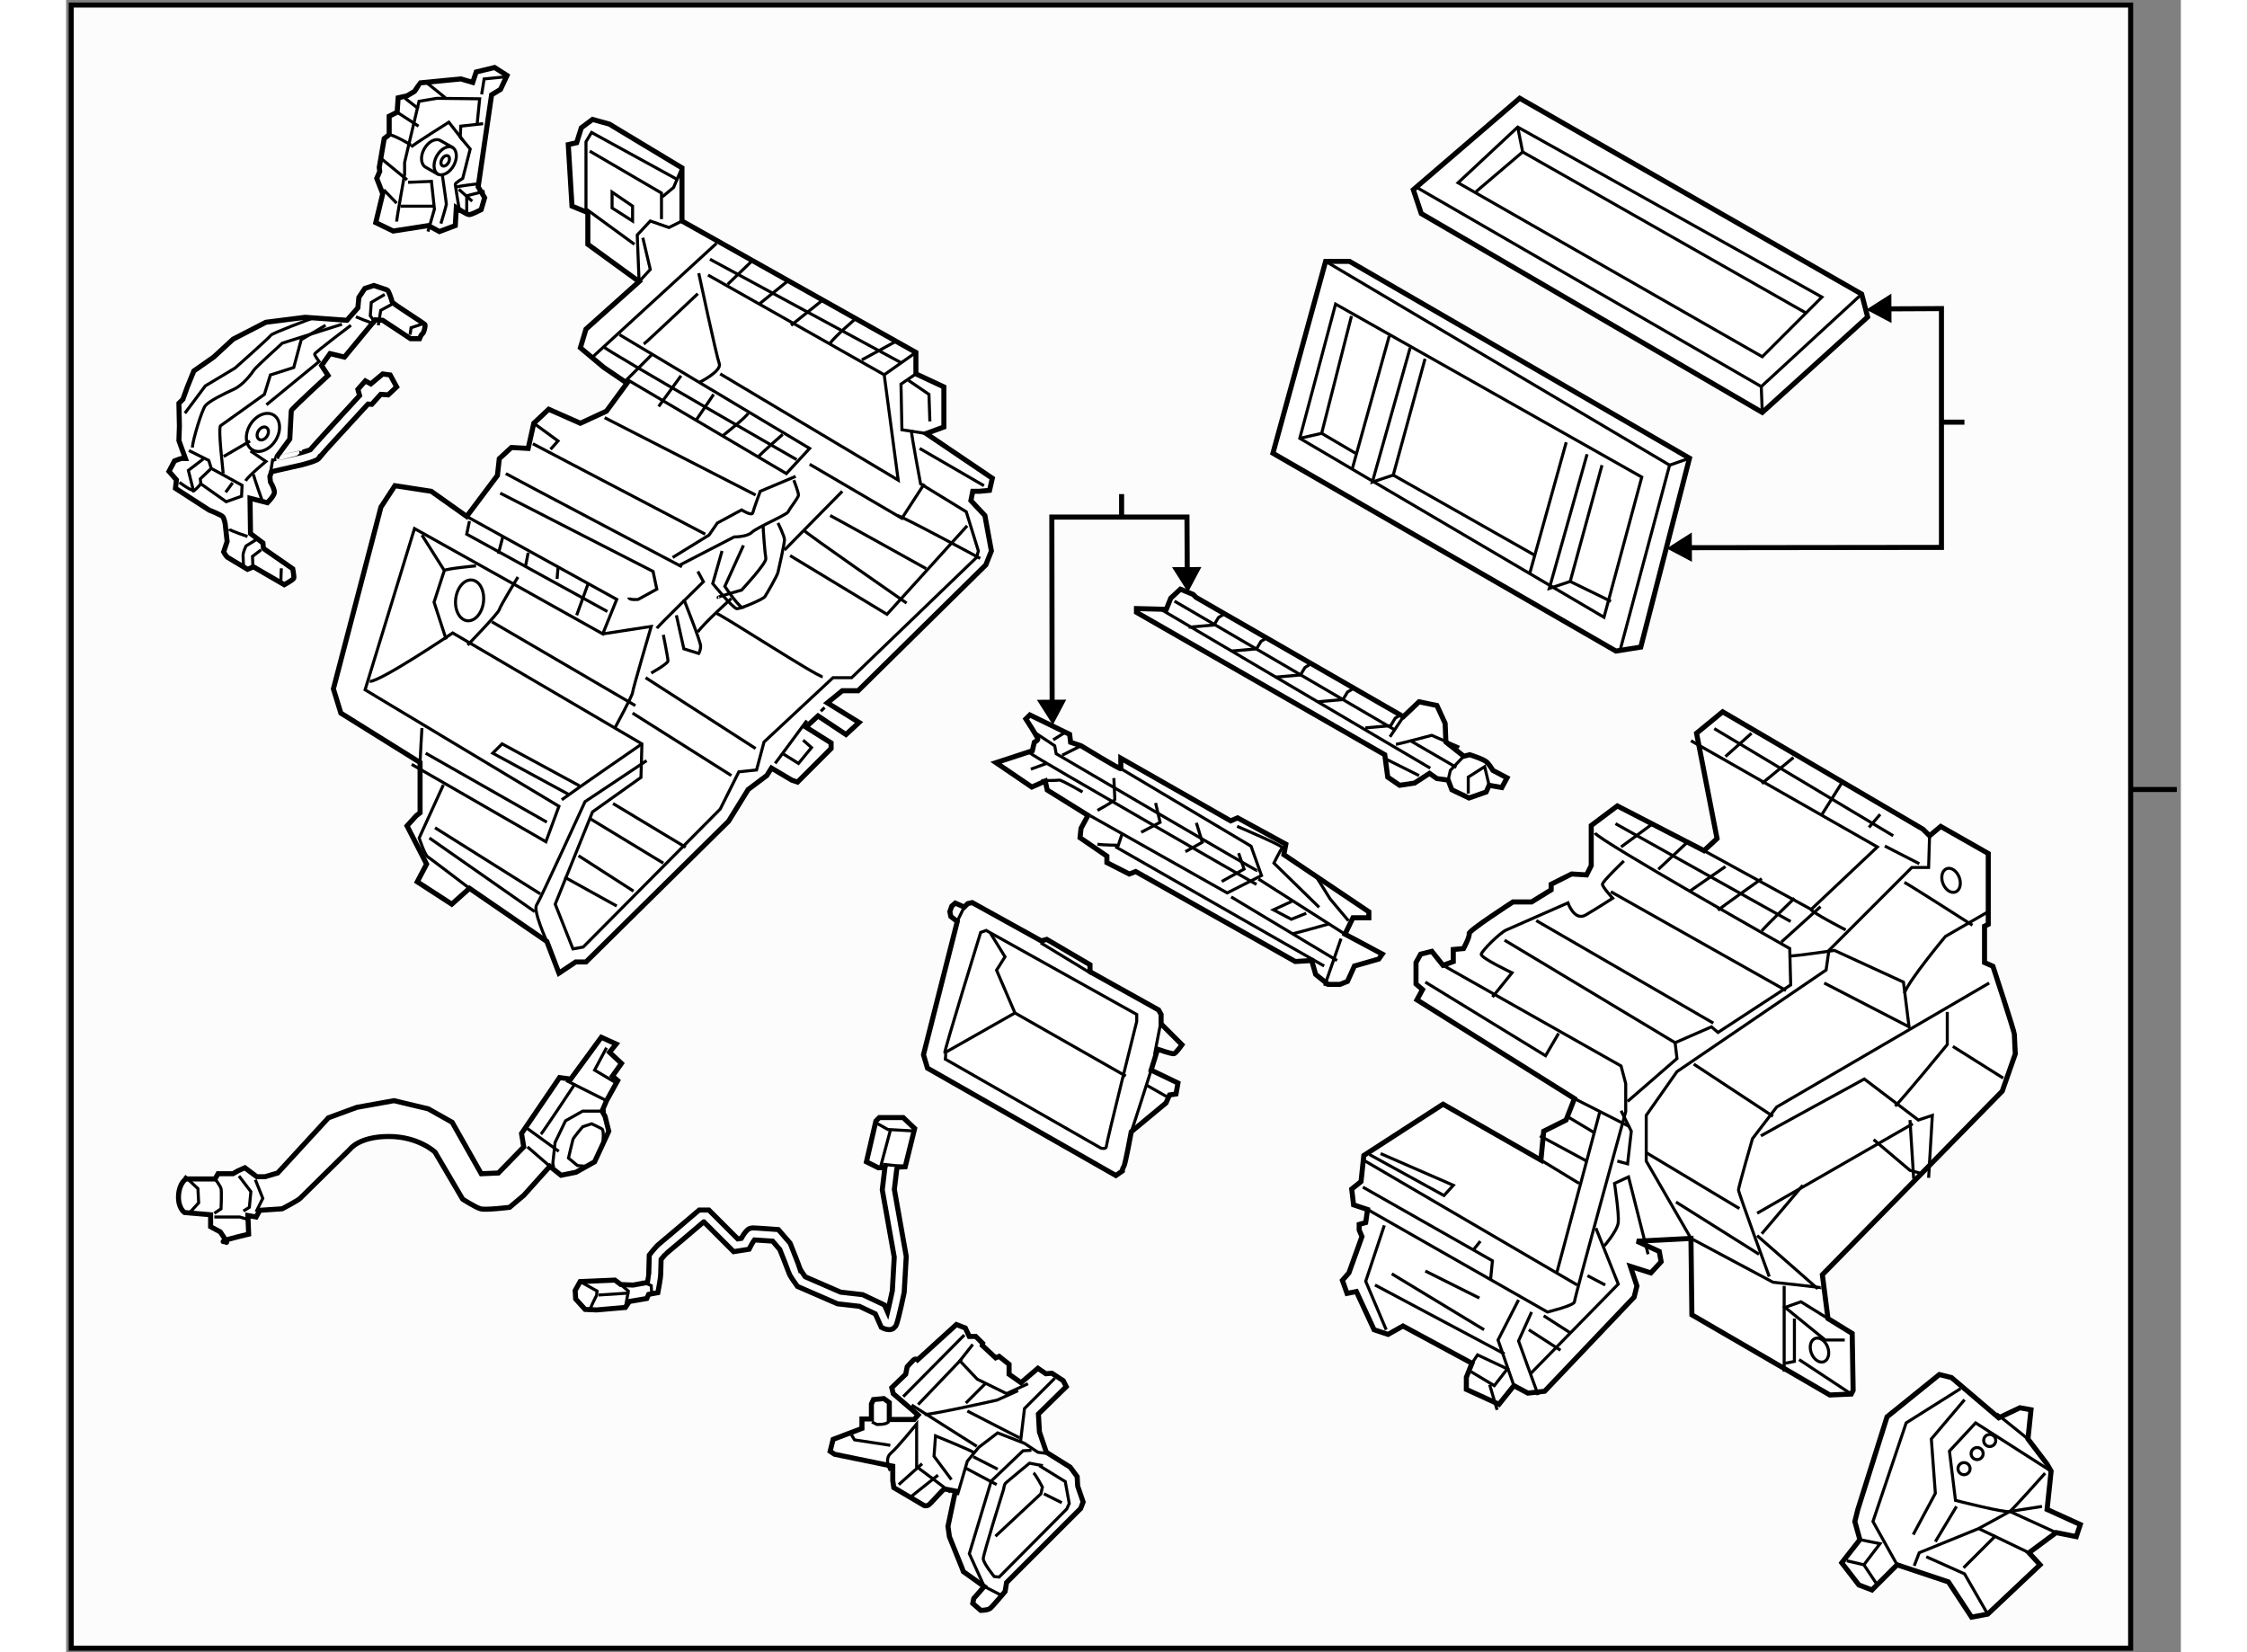 <?xml version="1.0" encoding="utf-8"?>
<!-- Generator: Adobe Illustrator 15.1.0, SVG Export Plug-In . SVG Version: 6.00 Build 0)  -->
<!DOCTYPE svg PUBLIC "-//W3C//DTD SVG 1.1//EN" "http://www.w3.org/Graphics/SVG/1.1/DTD/svg11.dtd">
<svg version="1.1" xmlns="http://www.w3.org/2000/svg" xmlns:xlink="http://www.w3.org/1999/xlink" x="0px" y="0px" width="244.8px"
	 height="180px" viewBox="13.674 13.49 209.296 163.521" enable-background="new 0 0 244.8 180" xml:space="preserve">
	
<rect x="13.674" y="13.49" width="209.296" height="163.521" fill="#808080" stroke="none"/>
	
<g><rect x="14.174" y="13.99" fill="#FCFCFC" stroke="#000000" stroke-width="0.5" width="203.826" height="162.621"></rect><line fill="none" stroke="#000000" stroke-width="0.5" x1="218" y1="91.628" x2="222.57" y2="91.628"></line></g><g><polygon fill="#FFFFFF" stroke="#000000" stroke-width="0.5" points="191.201,165.87 189.408,168.161 191.101,170.353 
			192.396,170.851 194.888,168.36 199.967,170.053 202.258,173.54 203.853,173.241 209.033,168.36 207.938,167.165 210.627,165.173 
			212.619,165.57 213.018,164.375 209.73,162.881 210.129,159.095 209.73,158.397 207.838,155.907 208.137,153.019 207.04,152.819 
			204.949,153.814 200.267,149.831 199.07,149.531 193.891,153.716 191.002,162.881 190.703,164.075 		"></polygon><polyline fill="none" stroke="#000000" stroke-width="0.3" points="201.163,150.927 195.784,154.313 192.496,164.075 
			194.888,168.36 		"></polyline><polyline fill="none" stroke="#000000" stroke-width="0.3" points="189.905,167.961 191.6,168.36 192.795,170.153 		"></polyline><polyline fill="none" stroke="#000000" stroke-width="0.3" points="191.201,165.87 193.193,166.269 191.6,168.36 		"></polyline><polyline fill="none" stroke="#000000" stroke-width="0.3" points="201.561,152.021 198.274,155.907 198.672,161.287 
			196.481,165.372 		"></polyline><line fill="none" stroke="#000000" stroke-width="0.3" x1="204.749" y1="153.417" x2="207.838" y2="155.907"></line><path fill="none" stroke="#000000" stroke-width="0.3" d="M210.129,159.095l-7.471-4.781l-2.591,2.789l0.597,4.882
			c0,0,5.081,1.295,5.381,1.096c0.298-0.199,3.486-3.786,3.486-3.786"></path><line fill="none" stroke="#000000" stroke-width="0.3" x1="200.765" y1="162.582" x2="198.672" y2="166.069"></line><polyline fill="none" stroke="#000000" stroke-width="0.3" points="196.58,168.459 197.078,167.165 202.956,164.773 
			207.938,167.165 		"></polyline><polyline fill="none" stroke="#000000" stroke-width="0.3" points="197.775,167.563 201.561,169.257 203.853,173.241 		"></polyline><line fill="none" stroke="#000000" stroke-width="0.3" x1="201.462" y1="168.658" x2="204.649" y2="165.471"></line><polyline fill="none" stroke="#000000" stroke-width="0.3" points="202.956,164.773 206.045,163.08 209.232,162.582 		"></polyline><line fill="none" stroke="#000000" stroke-width="0.3" x1="206.045" y1="163.08" x2="210.627" y2="165.173"></line><circle fill="none" stroke="#000000" stroke-width="0.3" cx="201.511" cy="158.846" r="0.598"></circle><circle fill="none" stroke="#000000" stroke-width="0.3" cx="202.807" cy="157.352" r="0.597"></circle><circle fill="none" stroke="#000000" stroke-width="0.3" cx="204.052" cy="156.056" r="0.598"></circle></g><g><path fill="#FFFFFF" stroke="#000000" stroke-width="0.5" d="M159.634,128.309l-9.687-5.535l-7.84,5.074l-0.276,2.582
			l-0.923,0.738l0.185,1.568l1.384,0.46l-0.184,1.292l-0.646,0.184v0.555l0.276,0.646l-1.292,3.598l-0.646,0.737l0.462,1.291
			l0.923-0.184l1.753,3.781l1.383,0.461l1.476-0.83l6.826,3.69l-0.554,1.384v1.198l3.229,1.476l1.476-1.844l1.385,0.738l1.66-0.186
			l8.854-9.316l0.277-1.106l-0.646-1.937l2.028,0.646l1.015-1.107l-0.185-1.015l-2.213-1.014l5.35-0.277l0.092,7.563l13.652,7.933
			l2.121-0.092l0.186-0.369l-0.093-5.627l-2.399-1.477l-0.553-4.334l17.803-18.172l1.292-3.69c0,0-0.093-1.66-0.093-1.937
			s-2.122-6.734-2.122-6.734l-0.83-0.368v-3.598l0.369-0.185v-7.01l-4.704-2.675l-1.106,0.922l-0.646-0.646l-19.832-11.623
			l-2.583,2.122l2.028,10.423l-1.291,1.199l-8.578-4.428l-2.583,1.938v3.966l-0.461,0.923l-1.476-0.093l-2.029,1.016v0.554
			l-1.938,1.198h-1.844c0,0-4.428,2.86-4.336,3.136c0.092,0.277-0.554,1.477-0.554,1.477l-1.015,0.092v1.199l-1.016,0.37
			l-1.105-1.385l-1.107,0.277l-0.461,0.83v2.122l0.646,0.553l-0.553,1.016l15.588,9.776l-0.83,2.122l-2.214,1.106L159.634,128.309z"></path><line fill="none" stroke="#000000" stroke-width="0.3" x1="162.586" y1="122.035" x2="168.396" y2="124.987"></line><path fill="none" stroke="#000000" stroke-width="0.3" d="M142.477,133.196l17.803,10.147c0,0,2.675-0.646,2.675-1.016
			c0-0.368,5.073-18.816,5.073-18.816v-2.768l-0.461-1.752l-17.619-9.962"></path><line fill="none" stroke="#000000" stroke-width="0.3" x1="141.923" y1="128.216" x2="163.231" y2="140.668"></line><line fill="none" stroke="#000000" stroke-width="0.3" x1="165.444" y1="123.604" x2="161.201" y2="139.47"></line><line fill="none" stroke="#000000" stroke-width="0.3" x1="159.634" y1="128.309" x2="163.416" y2="130.614"></line><line fill="none" stroke="#000000" stroke-width="0.3" x1="159.541" y1="125.91" x2="164.153" y2="128.4"></line><line fill="none" stroke="#000000" stroke-width="0.3" x1="162.216" y1="123.973" x2="164.983" y2="125.633"></line><polyline fill="none" stroke="#000000" stroke-width="0.3" points="142.661,127.754 150.041,131.813 150.963,130.799 
			143.769,127.663 		"></polyline><polyline fill="none" stroke="#000000" stroke-width="0.3" points="142.016,130.983 154.837,138.27 154.652,140.115 		"></polyline><line fill="none" stroke="#000000" stroke-width="0.3" x1="152.899" y1="137.255" x2="153.638" y2="136.334"></line><polyline fill="none" stroke="#000000" stroke-width="0.3" points="157.42,142.145 155.391,146.11 156.958,150.631 		"></polyline><polyline fill="none" stroke="#000000" stroke-width="0.3" points="158.711,143.344 157.42,146.203 159.357,151.553 		"></polyline><polyline fill="none" stroke="#000000" stroke-width="0.3" points="158.618,149.432 167.289,140.576 165.076,135.042 		"></polyline><line fill="none" stroke="#000000" stroke-width="0.3" x1="158.434" y1="145.096" x2="161.57" y2="147.126"></line><line fill="none" stroke="#000000" stroke-width="0.3" x1="159.91" y1="143.713" x2="162.493" y2="145.373"></line><line fill="none" stroke="#000000" stroke-width="0.3" x1="164.246" y1="139.746" x2="165.999" y2="140.668"></line><polyline fill="none" stroke="#000000" stroke-width="0.3" points="144.137,134.765 142.293,140.3 144.321,145.096 		"></polyline><line fill="none" stroke="#000000" stroke-width="0.3" x1="143.215" y1="140.668" x2="156.037" y2="147.494"></line><polyline fill="none" stroke="#000000" stroke-width="0.3" points="152.808,148.417 153.361,147.586 156.313,148.971 
			155.021,150.631 152.715,149.247 		"></polyline><line fill="none" stroke="#000000" stroke-width="0.3" x1="154.561" y1="150.539" x2="155.298" y2="153.029"></line><line fill="none" stroke="#000000" stroke-width="0.3" x1="144.875" y1="139.561" x2="154.007" y2="145.096"></line><line fill="none" stroke="#000000" stroke-width="0.3" x1="148.196" y1="139.285" x2="153.545" y2="141.96"></line><polyline fill="none" stroke="#000000" stroke-width="0.3" points="148.196,110.69 160.094,117.977 161.386,115.764 		"></polyline><path fill="none" stroke="#000000" stroke-width="0.3" d="M154.837,112.166l1.937-2.398c0,0-3.136-1.477-3.044-1.845
			c0.093-0.368,1.846-2.122,2.491-2.398c0.646-0.277,6.088-2.675,6.088-2.675s0.646,1.845,1.753,1.199
			c1.106-0.646,2.675-1.66,2.675-1.66s-1.015-1.107-1.015-1.384s2.122-2.307,2.122-2.307"></path><path fill="none" stroke="#000000" stroke-width="0.3" d="M164.983,95.932c0.37,0.737,19.278,11.438,19.278,11.438l0.093,3.597
			l-7.194,4.705l-0.646-0.554l-3.598,1.568l0.185,1.568l-4.889,4.243"></path><line fill="none" stroke="#000000" stroke-width="0.3" x1="156.037" y1="106.539" x2="172.916" y2="116.686"></line><line fill="none" stroke="#000000" stroke-width="0.3" x1="159.173" y1="104.603" x2="176.698" y2="114.749"></line><line fill="none" stroke="#000000" stroke-width="0.3" x1="166.552" y1="101.742" x2="183.893" y2="111.521"></line><polyline fill="none" stroke="#000000" stroke-width="0.3" points="175.775,97.684 186.383,103.495 192.933,97.314 174.484,86.8 
					"></polyline><path fill="none" stroke="#000000" stroke-width="0.3" d="M198.099,96.208l-0.093,3.136h-1.66l-8.209,8.211l-0.277,1.936
			l-14.759,10.055l-3.044,4.335v4.521l4.428,7.656l8.117,4.334c0,0,5.166,0.555,4.796,0.555"></path><path fill="none" stroke="#000000" stroke-width="0.3" d="M182.232,139.838c0,0-3.044-8.302-3.044-8.578s1.384-5.072,1.384-5.072
			l2.398-3.138l21.031-12.269"></path><line fill="none" stroke="#000000" stroke-width="0.3" x1="170.057" y1="127.57" x2="179.281" y2="133.104"></line><line fill="none" stroke="#000000" stroke-width="0.3" x1="173.008" y1="132.459" x2="181.219" y2="137.625"></line><path fill="none" stroke="#000000" stroke-width="0.3" d="M165.906,136.794c0,0,1.291-1.476,1.383-2.306
			c0.093-0.83-0.369-3.874-0.369-3.874l1.385-0.646l1.936,7.656"></path><polyline fill="none" stroke="#000000" stroke-width="0.3" points="167.197,128.4 168.212,128.678 168.58,125.448 167.566,123.42 
					"></polyline><line fill="none" stroke="#000000" stroke-width="0.3" x1="174.761" y1="118.807" x2="182.602" y2="123.973"></line><path fill="none" stroke="#000000" stroke-width="0.3" d="M195.608,111.797c0.368-1.199,4.058-5.627,4.058-5.627l4.151-2.398"></path><path fill="none" stroke="#000000" stroke-width="0.3" d="M195.608,100.819c0.553,0.277,6.733,4.243,6.733,4.243"></path><path fill="none" stroke="#000000" stroke-width="0.3" d="M181.402,125.91c0.276-0.185,10.238-5.628,10.238-5.628l5.351,4.06
			l1.384-0.462l-0.369,6.181"></path><line fill="none" stroke="#000000" stroke-width="0.3" x1="181.033" y1="133.566" x2="196.438" y2="124.711"></line><polyline fill="none" stroke="#000000" stroke-width="0.3" points="192.563,126.278 196.161,129.323 197.176,129.599 		"></polyline><line fill="none" stroke="#000000" stroke-width="0.3" x1="196.161" y1="124.342" x2="196.529" y2="130.153"></line><path fill="none" stroke="#000000" stroke-width="0.3" d="M194.686,122.958c0.553-0.461,5.166-6.087,5.166-6.087v-3.229"></path><line fill="none" stroke="#000000" stroke-width="0.3" x1="200.404" y1="117.055" x2="205.385" y2="120.191"></line><line fill="none" stroke="#000000" stroke-width="0.3" x1="181.494" y1="135.595" x2="185.553" y2="130.799"></line><line fill="none" stroke="#000000" stroke-width="0.3" x1="181.033" y1="135.779" x2="187.029" y2="141.037"></line><line fill="none" stroke="#000000" stroke-width="0.3" x1="183.709" y1="140.761" x2="183.709" y2="149.247"></line><polyline fill="none" stroke="#000000" stroke-width="0.3" points="188.043,143.988 185.369,142.328 183.801,142.883 
			187.768,146.11 189.705,146.11 		"></polyline><polyline fill="none" stroke="#000000" stroke-width="0.3" points="184.723,143.988 184.723,148.231 183.801,148.417 		"></polyline><line fill="none" stroke="#000000" stroke-width="0.3" x1="185.185" y1="148.047" x2="190.35" y2="151.461"></line><line fill="none" stroke="#000000" stroke-width="0.3" x1="167.014" y1="95.009" x2="184.354" y2="104.694"></line><line fill="none" stroke="#000000" stroke-width="0.3" x1="176.791" y1="85.6" x2="194.501" y2="96.208"></line><line fill="none" stroke="#000000" stroke-width="0.3" x1="183.432" y1="106.725" x2="187.307" y2="103.219"></line><path fill="none" stroke="#000000" stroke-width="0.3" d="M184.262,108.107c0.646,0,4.428-0.553,4.428-0.553l6.826,3.136
			l0.553,4.427l-8.394-4.336"></path><line fill="none" stroke="#000000" stroke-width="0.3" x1="167.566" y1="97.314" x2="170.702" y2="95.009"></line><line fill="none" stroke="#000000" stroke-width="0.3" x1="171.256" y1="99.529" x2="174.023" y2="96.946"></line><path fill="none" stroke="#000000" stroke-width="0.3" d="M174.3,101.742c0.646-0.461,3.597-2.49,3.597-2.49"></path><path fill="none" stroke="#000000" stroke-width="0.3" d="M177.16,103.587c0.275-0.276,4.334-3.136,4.334-3.136"></path><path fill="none" stroke="#000000" stroke-width="0.3" d="M181.494,105.617c0.555-0.646,3.229-3.229,3.229-3.229"></path><line fill="none" stroke="#000000" stroke-width="0.3" x1="180.48" y1="86.062" x2="177.896" y2="88.367"></line><line fill="none" stroke="#000000" stroke-width="0.3" x1="184.631" y1="88.46" x2="181.494" y2="91.043"></line><line fill="none" stroke="#000000" stroke-width="0.3" x1="189.428" y1="90.95" x2="187.397" y2="94.179"></line><line fill="none" stroke="#000000" stroke-width="0.3" x1="193.209" y1="94.086" x2="192.103" y2="95.378"></line><path fill="none" stroke="#000000" stroke-width="0.3" d="M186.383,103.495c0,0.276,3.414,2.029,3.414,2.029"></path><path fill="none" stroke="#000000" stroke-width="0.3" d="M193.671,97.223c0.737,0.369,3.413,1.752,3.413,1.752"></path><path fill="none" stroke="#000000" stroke-width="0.3" d="M188.01,146.801c0.24,0.638,0.074,1.287-0.368,1.459
			c-0.446,0.167-0.999-0.211-1.241-0.846c-0.24-0.637-0.077-1.285,0.367-1.455S187.769,146.17,188.01,146.801z"></path><ellipse transform="matrix(0.935 -0.356 0.356 0.935 -22.704 77.782)" fill="none" stroke="#000000" stroke-width="0.3" cx="200.119" cy="100.618" rx="0.861" ry="1.232"></ellipse></g><g><path fill="#FFFFFF" stroke="#000000" stroke-width="0.5" d="M101.871,104.691l-3.346,13.184l0.394,1.328l18.646,10.627
			l0.64-0.443c0,0,0-0.246,0.147-0.443s0.738-3.443,0.738-3.443l3.442-2.854l0.345-0.787l0.641-0.098l0.195-1.082l-2.656-1.279
			l0.64-2.066c0,0,1.427,0.492,1.624,0.443c0.197-0.051,0.787-0.887,0.787-0.887l-2.066-2.064v-0.936l-0.246-0.443l-6.789-3.787
			v-0.689l-4.279-2.51l-0.542,0.148l-6.838-3.789l-0.442,0.1l-0.345,0.344l-0.886-0.395l-0.344,0.295l-0.197,0.543l0.099,0.49
			L101.871,104.691z"></path><path fill="none" stroke="#000000" stroke-width="0.3" d="M101.871,104.691c0.049-0.148,0.688-1.428,0.688-1.428"></path><path fill="none" stroke="#000000" stroke-width="0.3" d="M119.09,125.5c0.147-0.344,1.967-6.1,1.967-6.1"></path><line fill="none" stroke="#000000" stroke-width="0.3" x1="122.041" y1="114.529" x2="121.401" y2="117.826"></line><line fill="none" stroke="#000000" stroke-width="0.3" x1="120.664" y1="120.924" x2="122.828" y2="122.154"></line><path fill="none" stroke="#000000" stroke-width="0.3" d="M104.183,105.773c0,0-3.689,11.953-3.542,11.904s0.05,0.641,0.05,0.641
			l15.398,8.805c0,0,0.54,0.148,0.54-0.195c0-0.346,3.002-12.35,3.002-12.35v-0.688l-14.906-8.314L104.183,105.773z"></path><line fill="none" stroke="#000000" stroke-width="0.3" x1="110.136" y1="106.807" x2="115.153" y2="109.855"></line><polyline fill="none" stroke="#000000" stroke-width="0.3" points="105.167,105.873 106.594,108.184 105.758,109.512 
			107.577,113.742 118.548,119.99 		"></polyline><line fill="none" stroke="#000000" stroke-width="0.3" x1="100.641" y1="117.678" x2="107.577" y2="113.742"></line></g><g><polygon fill="#FFFFFF" stroke="#000000" stroke-width="0.5" points="70.38,41.359 65.307,37.669 65.307,34.533 63.738,33.888 
			63.37,27.8 64.2,27.615 64.661,26.14 65.769,25.31 67.429,25.77 74.623,30.105 74.623,35.363 97.776,48.37 97.776,50.491 
			100.544,51.783 100.544,55.749 98.791,56.395 105.34,60.822 105.063,62.021 104.048,62.114 103.402,62.114 103.218,63.035 
			104.602,64.511 105.247,68.017 104.694,69.4 92.058,81.853 90.489,81.853 89.013,83.053 92.149,84.99 90.857,86.188 88.09,84.344 
			86.892,85.45 89.382,87.019 89.382,87.571 86.062,90.893 85.508,90.709 83.479,89.509 83.017,90.247 81.172,91.631 79.235,94.767 
			65.123,108.695 64.108,108.695 62.448,109.802 61.248,106.666 53.592,101.408 51.84,102.977 48.427,100.763 49.349,99.01 
			47.413,95.228 48.334,94.213 48.703,93.937 48.703,88.956 40.863,84.067 40.125,81.668 44.83,63.681 46.213,61.56 49.81,62.114 
			53.316,64.604 56.359,60.545 56.543,58.885 57.743,57.778 59.403,57.871 59.957,55.38 61.433,53.996 64.569,55.38 67.151,54.181 
			69.182,51.413 66.875,49.846 64.569,47.908 65.123,46.064 		"></polygon><polyline fill="none" stroke="#000000" stroke-width="0.3" points="74.623,35.363 73.332,36.009 71.487,35.363 70.196,36.748 
			70.38,41.359 71.487,40.159 70.749,37.023 		"></polyline><polyline fill="none" stroke="#000000" stroke-width="0.3" points="69.919,37.669 65.123,34.165 65.123,27.522 65.676,26.6 
			74.255,31.305 		"></polyline><polyline fill="none" stroke="#000000" stroke-width="0.3" points="65.491,28.445 72.595,32.596 72.595,35.179 		"></polyline><polyline fill="none" stroke="#000000" stroke-width="0.3" points="72.686,32.965 73.793,32.043 74.623,30.105 		"></polyline><polygon fill="none" stroke="#000000" stroke-width="0.3" points="67.706,32.504 67.706,34.072 69.734,35.363 69.734,33.888 		"></polygon><line fill="none" stroke="#000000" stroke-width="0.3" x1="78.036" y1="37.578" x2="65.769" y2="48.83"></line><path fill="none" stroke="#000000" stroke-width="0.3" d="M66.875,47.815c0.091,0.277,19.093,11.162,19.093,11.162"></path><polyline fill="none" stroke="#000000" stroke-width="0.3" points="71.672,48.554 69.182,51.044 84.954,60.361 87.26,57.871 
			68.443,46.617 		"></polyline><line fill="none" stroke="#000000" stroke-width="0.3" x1="74.53" y1="50.676" x2="72.317" y2="53.719"></line><line fill="none" stroke="#000000" stroke-width="0.3" x1="76.006" y1="55.104" x2="77.759" y2="52.521"></line><path fill="none" stroke="#000000" stroke-width="0.3" d="M78.589,56.671c0,0,2.583-2.029,2.583-2.306"></path><path fill="none" stroke="#000000" stroke-width="0.3" d="M82.187,58.701c0.185-0.277,2.399-2.214,2.399-2.214"></path><path fill="none" stroke="#000000" stroke-width="0.3" d="M76.376,51.321c0,0,2.213-1.107,1.938-1.846
			c-0.277-0.737-2.03-8.946-2.03-8.946"></path><path fill="none" stroke="#000000" stroke-width="0.3" d="M70.842,47.54c0.277-0.186,5.35-4.982,5.35-4.982"></path><polyline fill="none" stroke="#000000" stroke-width="0.3" points="77.206,40.714 94.639,50.583 96.023,61.007 78.405,50.491 		
			"></polyline><line fill="none" stroke="#000000" stroke-width="0.3" x1="94.639" y1="50.583" x2="97.776" y2="48.37"></line><line fill="none" stroke="#000000" stroke-width="0.3" x1="77.391" y1="39.145" x2="96.301" y2="49.384"></line><line fill="none" stroke="#000000" stroke-width="0.3" x1="79.144" y1="41.635" x2="81.634" y2="39.238"></line><line fill="none" stroke="#000000" stroke-width="0.3" x1="82.279" y1="43.572" x2="85.139" y2="41.267"></line><line fill="none" stroke="#000000" stroke-width="0.3" x1="85.416" y1="45.694" x2="88.645" y2="43.111"></line><path fill="none" stroke="#000000" stroke-width="0.3" d="M89.29,47.447c0.553-0.739,2.397-2.306,2.397-2.306"></path><line fill="none" stroke="#000000" stroke-width="0.3" x1="92.426" y1="49.107" x2="95.655" y2="47.354"></line><polyline fill="none" stroke="#000000" stroke-width="0.3" points="97.776,50.491 96.301,51.506 96.392,56.025 98.791,56.395 		
			"></polyline><polyline fill="none" stroke="#000000" stroke-width="0.3" points="97.038,51.137 99.068,52.521 99.159,55.195 		"></polyline><line fill="none" stroke="#000000" stroke-width="0.3" x1="98.145" y1="57.871" x2="104.51" y2="61.56"></line><polyline fill="none" stroke="#000000" stroke-width="0.3" points="53.316,64.604 68.167,72.813 66.783,76.227 48.15,65.803 
			43.261,81.761 62.448,93.291 61.156,96.797 47.873,89.141 		"></polyline><path fill="none" stroke="#000000" stroke-width="0.3" d="M43.723,80.931c1.107,0,8.209-4.797,8.209-4.797l18.726,10.978
			l-0.093,3.32l-4.796,3.413l-3.69,9.132l1.753,4.428l1.015-0.185l13.56-13.652l1.844-3.688l1.753-0.186l0.739-2.768l6.825-6.363
			h1.846l12.36-11.899l0.184-0.646l-1.199-3.875l-4.521-2.768c0,0-0.921-4.889-0.921-5.35"></path><path fill="none" stroke="#000000" stroke-width="0.3" d="M51.01,91.169l-2.398,5.259c0,0,0.553,1.66,0.83,1.845
			s4.15,3.136,4.15,3.136"></path><line fill="none" stroke="#000000" stroke-width="0.3" x1="50.18" y1="95.412" x2="60.603" y2="101.961"></line><path fill="none" stroke="#000000" stroke-width="0.3" d="M61.248,106.666c0,0-1.383-3.043-1.015-3.598
			c0.369-0.553,4.796-10.238,4.796-10.238l6.089-4.059"></path><path fill="none" stroke="#000000" stroke-width="0.3" d="M62.724,92.645c1.385-1.014,7.934-5.533,7.934-5.533"></path><polyline fill="none" stroke="#000000" stroke-width="0.3" points="48.703,88.956 48.796,87.111 48.889,85.543 		"></polyline><line fill="none" stroke="#000000" stroke-width="0.3" x1="49.257" y1="88.033" x2="61.248" y2="94.859"></line><polyline fill="none" stroke="#000000" stroke-width="0.3" points="63.37,92.092 55.897,88.033 56.82,87.111 64.477,91.262 		"></polyline><path fill="none" stroke="#000000" stroke-width="0.3" d="M53.407,77.333c0,0,3.045-3.136,3.136-3.506
			c0.093-0.369,1.846-3.228,1.846-3.228"></path><polyline fill="none" stroke="#000000" stroke-width="0.3" points="48.889,66.448 51.102,69.954 50.087,73.09 51.286,76.779 		"></polyline><path fill="none" stroke="#000000" stroke-width="0.3" d="M51.102,69.954c0.185-0.184,3.136-0.461,3.136-0.461"></path><line fill="none" stroke="#000000" stroke-width="0.3" x1="55.806" y1="75.027" x2="70.012" y2="83.328"></line><line fill="none" stroke="#000000" stroke-width="0.3" x1="49.626" y1="96.428" x2="60.049" y2="103.714"></line><line fill="none" stroke="#000000" stroke-width="0.3" x1="63.001" y1="100.301" x2="68.167" y2="103.161"></line><ellipse transform="matrix(0.993 0.118 -0.118 0.993 8.998 -5.824)" fill="none" stroke="#000000" stroke-width="0.3" cx="53.586" cy="72.922" rx="1.383" ry="2.029"></ellipse><path fill="none" stroke="#000000" stroke-width="0.3" d="M67.981,85.543c0,0,1.753-3.229,1.753-3.505
			c0-0.277,1.845-6.549,1.845-6.549l-4.796,0.737"></path><polyline fill="none" stroke="#000000" stroke-width="0.3" points="53.592,65.065 53.316,66.357 67.244,74.012 		"></polyline><line fill="none" stroke="#000000" stroke-width="0.3" x1="56.913" y1="66.541" x2="56.452" y2="68.293"></line><line fill="none" stroke="#000000" stroke-width="0.3" x1="59.403" y1="68.201" x2="59.126" y2="69.584"></line><line fill="none" stroke="#000000" stroke-width="0.3" x1="62.355" y1="69.677" x2="62.263" y2="70.784"></line><line fill="none" stroke="#000000" stroke-width="0.3" x1="65.307" y1="71.337" x2="64.2" y2="74.382"></line><path fill="none" stroke="#000000" stroke-width="0.3" d="M56.636,62.298l15.128,7.748l0.368,1.753l-1.844,1.015
			c0,0-0.923,0.093-0.923-0.185"></path><path fill="none" stroke="#000000" stroke-width="0.3" d="M57.189,60.361c0.277,0.184,17.434,9.224,17.434,9.224"></path><path fill="none" stroke="#000000" stroke-width="0.3" d="M72.133,75.673c0.185-0.277,4.612-4.613,4.612-4.613l-0.553-1.015"></path><path fill="none" stroke="#000000" stroke-width="0.3" d="M73.7,68.663l3.598-2.215l0.83-1.198l2.398-1.292
			c0,0,1.015,0.646,1.107,0.277c0.092-0.37,0.737-2.122,0.737-2.122l3.506-1.476"></path><line fill="none" stroke="#000000" stroke-width="0.3" x1="59.865" y1="57.409" x2="76.929" y2="66.357"></line><polyline fill="none" stroke="#000000" stroke-width="0.3" points="59.957,55.38 62.355,57.132 61.617,57.962 		"></polyline><line fill="none" stroke="#000000" stroke-width="0.3" x1="66.967" y1="54.826" x2="81.911" y2="62.482"></line><path fill="none" stroke="#000000" stroke-width="0.3" d="M74.255,69.493l5.534-2.86c0,0,1.292,0,1.752-0.46
			c0.461-0.462,3.506-1.753,3.598-2.03c0.093-0.277,1.016-1.383,1.016-1.66s-0.462-1.476-0.462-1.476"></path><path fill="none" stroke="#000000" stroke-width="0.3" d="M71.579,80.101c0,0,1.661-0.923,1.661-1.2
			c0-0.276-0.461-2.582-0.461-2.582"></path><path fill="none" stroke="#000000" stroke-width="0.3" d="M74.07,74.382l0.737,3.32l1.476,0.461c0,0,0.185-0.277,0.185-0.739
			c0-0.46-1.66-4.611-1.66-4.611"></path><path fill="none" stroke="#000000" stroke-width="0.3" d="M76.192,76.042c0.553-0.83,3.32-3.32,3.32-3.32"></path><path fill="none" stroke="#000000" stroke-width="0.3" d="M78.036,74.197c0.462,0.092,9.962,6.272,10.516,6.272"></path><line fill="none" stroke="#000000" stroke-width="0.3" x1="64.384" y1="98.18" x2="69.827" y2="101.686"></line><line fill="none" stroke="#000000" stroke-width="0.3" x1="65.491" y1="94.49" x2="72.779" y2="98.918"></line><line fill="none" stroke="#000000" stroke-width="0.3" x1="67.797" y1="93.015" x2="74.992" y2="97.35"></line><line fill="none" stroke="#000000" stroke-width="0.3" x1="83.847" y1="89.047" x2="86.984" y2="84.804"></line><line fill="none" stroke="#000000" stroke-width="0.3" x1="88.367" y1="83.883" x2="88.736" y2="83.514"></line><line fill="none" stroke="#000000" stroke-width="0.3" x1="69.734" y1="84.067" x2="79.512" y2="90.247"></line><line fill="none" stroke="#000000" stroke-width="0.3" x1="71.026" y1="80.563" x2="81.911" y2="87.571"></line><path fill="none" stroke="#000000" stroke-width="0.3" d="M78.589,68.017l-0.921,3.229c0,0,2.028,2.49,2.397,2.49
			c0.37,0,2.583-0.923,2.767-1.2c0.184-0.276,1.2-2.029,1.292-2.397c0.093-0.369,0.646-2.86,0.646-3.229
			c0-0.369-0.646-1.66-0.646-1.66"></path><path fill="none" stroke="#000000" stroke-width="0.3" d="M80.711,67.463l-1.845,4.059c0,0,1.66,2.49,1.845,2.03"></path><path fill="none" stroke="#000000" stroke-width="0.3" d="M82.648,65.434c0,0.369,0.184,2.859,0.277,3.32
			c0.091,0.461-2.399,3.137-2.399,3.137s-2.674,0.737-2.306,0.737"></path><line fill="none" stroke="#000000" stroke-width="0.3" x1="84.77" y1="67.924" x2="90.489" y2="62.114"></line><polyline fill="none" stroke="#000000" stroke-width="0.3" points="87.26,59.438 96.392,64.788 98.606,61.375 		"></polyline><polyline fill="none" stroke="#000000" stroke-width="0.3" points="85.323,68.479 94.916,74.289 102.85,65.527 		"></polyline><path fill="none" stroke="#000000" stroke-width="0.3" d="M86.707,65.987c0.185,0.277,10.146,7.194,10.146,7.194"></path><path fill="none" stroke="#000000" stroke-width="0.3" d="M89.29,64.511c0.553,0.277,9.501,5.259,9.501,5.259"></path><path fill="none" stroke="#000000" stroke-width="0.3" d="M95.931,64.511c0.37,0,8.21,4.243,8.21,4.243"></path><polyline fill="none" stroke="#000000" stroke-width="0.3" points="84.678,88.126 86.154,89.047 87.444,87.48 86.614,86.741 		"></polyline></g>



	
<g><polygon points="174.567,66.188 172.083,67.768 174.583,69.092 		"></polygon><polyline fill="none" stroke="#000000" stroke-width="0.5" points="193.176,44.063 199.276,44.032 199.276,67.667 173.426,67.698 
					"></polyline><polygon points="194.317,42.554 191.833,44.134 194.333,45.458 		"></polygon><line fill="none" stroke="#000000" stroke-width="0.5" x1="199.276" y1="55.271" x2="201.551" y2="55.271"></line></g><g><polygon fill="#FFFFFF" stroke="#000000" stroke-width="0.5" points="140.688,39.357 138.327,39.357 133.112,58.346 
			167.058,77.926 169.517,77.533 174.339,58.838 		"></polygon><polyline fill="none" stroke="#000000" stroke-width="0.3" points="138.327,39.357 172.37,59.527 167.45,77.926 		"></polyline><line fill="none" stroke="#000000" stroke-width="0.3" x1="172.37" y1="59.527" x2="174.339" y2="58.838"></line><polygon fill="none" stroke="#000000" stroke-width="0.3" points="139.311,43.587 135.769,56.871 165.877,74.581 169.616,60.708 
					"></polygon><line fill="none" stroke="#000000" stroke-width="0.3" x1="144.624" y1="46.737" x2="140.984" y2="59.822"></line><polyline fill="none" stroke="#000000" stroke-width="0.3" points="146.69,47.917 142.951,61.2 145.018,60.511 148.166,49 		"></polyline><line fill="none" stroke="#000000" stroke-width="0.3" x1="162.138" y1="57.264" x2="158.498" y2="70.35"></line><polyline fill="none" stroke="#000000" stroke-width="0.3" points="164.203,58.445 160.466,71.727 162.531,71.039 165.68,59.527 
					"></polyline><polyline fill="none" stroke="#000000" stroke-width="0.3" points="135.769,56.871 137.934,56.378 140.885,44.768 		"></polyline><line fill="none" stroke="#000000" stroke-width="0.3" x1="137.934" y1="56.378" x2="141.279" y2="58.346"></line><line fill="none" stroke="#000000" stroke-width="0.3" x1="145.018" y1="60.511" x2="159.088" y2="68.481"></line><line fill="none" stroke="#000000" stroke-width="0.3" x1="162.531" y1="71.039" x2="166.564" y2="73.006"></line></g><g><polygon fill="#FFFFFF" stroke="#000000" stroke-width="0.5" points="147.793,34.628 147.006,32.267 157.533,23.215 
			191.38,42.598 191.971,44.862 181.542,54.307 		"></polygon><polyline fill="none" stroke="#000000" stroke-width="0.3" points="147.399,32.071 181.442,51.749 181.542,54.307 		"></polyline><line fill="none" stroke="#000000" stroke-width="0.3" x1="181.442" y1="51.749" x2="191.38" y2="42.598"></line><polygon fill="none" stroke="#000000" stroke-width="0.3" points="157.337,26.069 151.434,31.579 181.542,48.796 187.445,42.893 
					"></polygon><polyline fill="none" stroke="#000000" stroke-width="0.3" points="153.205,32.464 157.828,28.529 157.337,26.069 		"></polyline><line fill="none" stroke="#000000" stroke-width="0.3" x1="157.828" y1="28.529" x2="185.87" y2="44.467"></line></g>



	
<g><path fill="#FFFFFF" stroke="#000000" stroke-width="0.5" d="M48.155,22.533l-0.737,0.442l-0.886,0.196l-0.099,1.427l-0.787,0.394
			v1.82l-0.492,0.394l-0.492,2.854l0.049,0.394l-0.295,0.688l0.591,1.525l-0.688,2.854l1.722,0.836l3.493-0.541l1.082,0.591
			l1.574-0.591l0.099-1.771c0,0,1.032,0.688,1.278,0.688s1.181-0.492,1.181-0.492l0.345-1.181l-0.64-1.082l1.328-9.102l0.886-0.541
			l0.64-1.378l-1.23-0.786l-1.819,0.442l-0.345,1.033l-1.181-0.345l-4.034,0.394C48.696,21.696,48.106,22.632,48.155,22.533z"></path><path fill="none" stroke="#000000" stroke-width="0.3" d="M50.44,30.716c0.488,0.255,1.206-0.13,1.602-0.866
			c0.396-0.733,0.316-1.538-0.172-1.796l-1.171-0.664c-0.487-0.258-1.204,0.129-1.6,0.862c-0.395,0.735-0.318,1.54,0.172,1.798
			L50.44,30.716z"></path><path fill="none" stroke="#000000" stroke-width="0.3" d="M51.938,28.089c-0.487-0.257-1.204,0.131-1.599,0.865
			s-0.318,1.539,0.171,1.798"></path><ellipse transform="matrix(-0.5 0.866 -0.866 -0.5 102.269 -0.218)" fill="none" stroke="#000000" stroke-width="0.3" cx="51.198" cy="29.421" rx="0.56" ry="0.364"></ellipse><path fill="none" stroke="#000000" stroke-width="0.3" d="M46.385,35.422c0-0.295,0.786-4.674,0.786-4.674v-1.181l1.428-6.051
			l1.771-0.295l4.23,0.049l-0.245,2.46"></path><path fill="none" stroke="#000000" stroke-width="0.3" d="M54.944,25.73l-2.214,0.246l-0.05,1.082l0.984,1.181l-0.738,2.902
			c0,0-0.737,0.443-0.737,0.591s0.442,2.804,0.442,2.804"></path><polyline fill="none" stroke="#000000" stroke-width="0.3" points="47.516,31.536 49.828,31.438 50.123,34.192 49.483,36.406 		
			"></polyline><path fill="none" stroke="#000000" stroke-width="0.3" d="M47.811,28.043c0.147-0.197,3.739-2.46,3.739-2.46l1.377,1.771"></path><path fill="none" stroke="#000000" stroke-width="0.3" d="M45.646,26.813c0.64,0.099,2.164,1.033,2.164,1.033"></path><line fill="none" stroke="#000000" stroke-width="0.3" x1="46.434" y1="24.599" x2="48.549" y2="25.977"></line><line fill="none" stroke="#000000" stroke-width="0.3" x1="44.908" y1="29.224" x2="47.418" y2="31.289"></line><line fill="none" stroke="#000000" stroke-width="0.3" x1="45.105" y1="32.273" x2="46.385" y2="33.602"></line><path fill="none" stroke="#000000" stroke-width="0.3" d="M49.188,21.549c0.147,0.099,2.017,1.623,2.017,1.623"></path><line fill="none" stroke="#000000" stroke-width="0.3" x1="47.221" y1="23.222" x2="48.549" y2="24.254"></line><polyline fill="none" stroke="#000000" stroke-width="0.3" points="54.797,22.828 55.042,21.303 57.011,21.106 		"></polyline><path fill="none" stroke="#000000" stroke-width="0.3" d="M50.763,35.618c0,0,0.541-1.771,0.541-1.918s-0.394-2.854-0.394-2.854"></path><path fill="none" stroke="#000000" stroke-width="0.3" d="M52.141,32.027c0.54-0.147,2.263-0.344,2.263-0.344"></path><polyline fill="none" stroke="#000000" stroke-width="0.3" points="55.092,32.421 53.321,32.864 53.321,34.487 		"></polyline><line fill="none" stroke="#000000" stroke-width="0.3" x1="52.533" y1="32.224" x2="53.861" y2="33.404"></line><path fill="none" stroke="#000000" stroke-width="0.3" d="M46.777,33.897c0.984,0,3.247,0,3.247,0"></path></g>



	
<g><path fill="#FFFFFF" stroke="#000000" stroke-width="0.5" d="M49.188,45.632c-0.049-0.147-3.198-2.066-3.247-2.263
			c-0.049-0.197-0.344-1.132-0.491-1.181c-0.147-0.05-1.328-0.443-1.328-0.443l-0.886,0.295l-0.591,0.886l-0.099,1.033l-1.082,1.229
			l-4.132-0.295l-3.887,0.492l-3.247,1.673l-1.919,1.771l-1.968,1.378l-0.64,1.574l-0.442,1.229l-0.394,0.394l0.049,2.263
			l-0.049,1.427l0.64,1.771H25.23c-0.147-0.049-0.836,0.246-0.836,0.246l-0.542,1.033l0.738,0.836l-0.099,0.837l3.346,2.164
			c0,0,1.279,0.491,1.378,0.688c0.098,0.197,0.196,0.64,0.196,0.64l0.196,1.771l-0.344,1.033c0,0,0.246,0.442,0.394,0.541
			s1.968,1.181,1.968,1.181l0.59-0.246l3.051,1.771c0,0,0.886-0.492,0.935-0.641c0.049-0.147-0.099-0.934-0.099-0.934L33.2,67.77
			l-0.05-0.541l-1.229-0.935l-0.049-3.493l1.722,0.443c0,0,0.64-0.641,0.688-0.984s-0.394-1.082-0.394-1.082l-0.049-0.541
			l0.17-0.466c1.53-0.339,3.001-0.68,3.014-0.682c0.02-0.005,0.355-0.092,0.711-0.203c0.177-0.053,0.358-0.113,0.516-0.177
			c0.156-0.123,0.244,0.01,0.496-0.368l0.01,0.008c0.232-0.311,3.433-3.789,4.793-5.265l0.376,0.019l0.885-0.984l0.738,0.05
			l0.837-0.787l-0.64-1.181l-0.738-0.099l-1.181,0.984l-0.541-0.296l-0.738,0.837l0.17,0.615c-0.521,0.564-1.324,1.438-2.136,2.324
			c-0.68,0.742-1.362,1.487-1.878,2.059c-0.26,0.285-0.475,0.53-0.632,0.707c-0.077,0.089-0.141,0.162-0.188,0.221
			c-0.016,0.023-0.025,0.036-0.034,0.045c-0.236,0.102-1.106,0.342-1.106,0.345c0.004,0-1.027,0.237-2.251,0.511l0.086-0.234
			l1.23-1.673c0,0,0.147-2.656,0.147-2.804s3.641-3.493,3.641-3.493l-0.64-0.983l0.836-1.181l1.427,0.344l3.051-3.689l0.737,0.049
			l2.755,1.821h0.886c0,0,0.147-0.395,0.295-0.493C49.09,46.419,49.237,45.779,49.188,45.632z"></path><ellipse transform="matrix(0.852 0.524 -0.524 0.852 34.376 -9.039)" fill="none" stroke="#000000" stroke-width="0.3" cx="33.173" cy="56.272" rx="1.475" ry="2.017"></ellipse><ellipse transform="matrix(0.852 0.524 -0.524 0.852 34.434 -9.01)" fill="none" stroke="#000000" stroke-width="0.3" cx="33.147" cy="56.375" rx="0.504" ry="0.689"></ellipse><path fill="none" stroke="#000000" stroke-width="0.3" d="M25.427,54.389l2.018-2.706l2.952-1.771c0,0,3.443-3.05,3.542-3.246
			c0.098-0.197,4.083-1.673,4.083-1.673"></path><path fill="none" stroke="#000000" stroke-width="0.3" d="M26.165,57.783c0.049-0.787,0.936-3.689,1.279-4.133
			c0.344-0.442,1.82-1.181,2.804-1.623c0.984-0.442,1.82-1.623,2.017-1.919c0.197-0.295,2.805-2.656,2.805-2.656
			s5.756-1.82,5.903-1.87"></path><path fill="none" stroke="#000000" stroke-width="0.3" d="M45.204,42.631l-1.329,0.787l-0.098,1.328c0,0,0.591,0.738,0.345,0.738
			c-0.247,0-1.771-0.64-1.771-0.64"></path><polyline fill="none" stroke="#000000" stroke-width="0.3" points="45.893,43.615 44.81,44.205 44.564,45.681 		"></polyline><polyline fill="none" stroke="#000000" stroke-width="0.3" points="47.713,46.615 47.812,45.927 48.845,45.582 		"></polyline><path fill="none" stroke="#000000" stroke-width="0.3" d="M31.232,69.442c0,0-0.05-0.64-0.05-0.984
			c0-0.344,0.296-0.935,0.296-0.935l1.033-0.64"></path><polyline fill="none" stroke="#000000" stroke-width="0.3" points="32.954,67.917 32.117,68.557 32.167,69.836 		"></polyline><path fill="none" stroke="#000000" stroke-width="0.3" d="M34.922,71.115c0-0.296,0.05-1.378,0.05-1.378"></path><path fill="none" stroke="#000000" stroke-width="0.3" d="M29.806,65.851c0.049,0.147,1.82,0.738,1.82,0.738"></path><path fill="none" stroke="#000000" stroke-width="0.3" d="M24.886,61.227c0,0,1.229,0.935,1.476,0.787s0.641-0.64,0.641-0.64
			l2.509,1.771l1.524-0.542l0.049-1.082l-3.049-1.672l-0.247-0.788l-1.967-0.983"></path><polyline fill="none" stroke="#000000" stroke-width="0.3" points="27.247,58.914 25.771,60.046 26.313,62.211 		"></polyline><polyline fill="none" stroke="#000000" stroke-width="0.3" points="28.035,59.85 26.952,60.883 27.002,61.374 		"></polyline><line fill="none" stroke="#000000" stroke-width="0.3" x1="30.15" y1="61.275" x2="29.461" y2="62.211"></line><path fill="none" stroke="#000000" stroke-width="0.3" d="M29.216,60.341c0-0.246-0.542-4.525-0.247-4.723
			c0.296-0.196,4.329-3.1,4.329-3.1l0.591-1.918l2.313-0.738l0.737-2.755l2.411-1.427"></path><path fill="none" stroke="#000000" stroke-width="0.3" d="M33.495,53.552l5.215-4.279c0,0-0.442-0.591-0.442-0.738
			s3.591-2.854,3.591-2.854"></path><line fill="none" stroke="#000000" stroke-width="0.3" x1="29.265" y1="58.669" x2="31.872" y2="57.144"></line><path fill="none" stroke="#000000" stroke-width="0.3" d="M31.429,61.079c0.296-0.492,2.018-1.919,2.018-1.919l-1.525-1.033"></path><path fill="none" stroke="#000000" stroke-width="0.3" d="M32.216,60.439c0.049,0.345,0.935,2.805,0.935,2.805"></path><line fill="none" stroke="#000000" stroke-width="0.3" x1="34.135" y1="58.865" x2="33.84" y2="60.637"></line></g>



	
<g><polygon points="123.125,69.625 124.705,72.109 126.029,69.609 		"></polygon><polyline fill="none" stroke="#000000" stroke-width="0.5" points="111.26,83.892 111.229,64.666 124.604,64.666 124.635,70.767 
					"></polyline><polygon points="109.75,82.75 111.33,85.234 112.654,82.734 		"></polygon><line fill="none" stroke="#000000" stroke-width="0.5" x1="118.135" y1="64.666" x2="118.135" y2="62.392"></line></g><g><path fill="#FFFFFF" stroke="#000000" stroke-width="0.5" d="M109.3,87.793l0.196-0.837c0,0,0.295-0.147,0.344-0.295
			c0.05-0.147-1.181-2.018-1.181-2.018l0.395-0.393l3.936,1.918l0.098,0.787l1.033,0.345c0,0,3.936,2.411,3.936,2.263
			c0-0.147,0-1.032,0-1.032l10.873,6.199l0.688-0.295l4.772,2.605l-0.197,1.033l8.412,5.658v0.59h-1.574l-0.787,1.623l3.689,1.969
			l-0.345,0.492l-2.41,0.689l-0.689,1.525l-0.737,0.295h-1.181l-1.229-0.984l-0.395-1.377l-1.623,0.098l-15.792-8.904l-0.639,0.244
			l-2.214-1.129v-0.641l-2.656-1.82l0.098-0.934l0.689-1.279l-4.034-2.51l-0.197-0.885l-1.328,0.59l-3.542-2.411L109.3,87.793z"></path><path fill="none" stroke="#000000" stroke-width="0.3" d="M110.185,90.745c0,0,1.575,0,1.771-0.049s2.312,1.181,2.312,1.181"></path><path fill="none" stroke="#000000" stroke-width="0.3" d="M109.595,86.022l1.919,1.279l0.147,0.787
			c0,0,19.973,11.708,19.874,11.56"></path><path fill="none" stroke="#000000" stroke-width="0.3" d="M109.103,88.039c0.394,0.395,22.384,12.987,22.384,12.987"></path><path fill="none" stroke="#000000" stroke-width="0.3" d="M115.744,93.697c0,0,1.721-0.936,1.721-1.084
			c0-0.146-0.098-2.115-0.098-2.115"></path><polyline fill="none" stroke="#000000" stroke-width="0.3" points="120.073,95.861 121.942,94.877 121.5,92.959 		"></polyline><polyline fill="none" stroke="#000000" stroke-width="0.3" points="125.534,94.926 126.124,96.846 124.451,97.779 		"></polyline><polyline fill="none" stroke="#000000" stroke-width="0.3" points="128.043,100.73 130.257,99.502 129.715,97.926 		"></polyline><polyline fill="none" stroke="#000000" stroke-width="0.3" points="118.056,89.564 130.945,97.238 131.979,100.141 
			128.584,101.863 115.056,94.238 		"></polyline><line fill="none" stroke="#000000" stroke-width="0.3" x1="111.365" y1="86.71" x2="112.546" y2="85.973"></line><line fill="none" stroke="#000000" stroke-width="0.3" x1="112.251" y1="88.236" x2="114.12" y2="87.301"></line><path fill="none" stroke="#000000" stroke-width="0.3" d="M129.567,95.271c0,0,4.625,1.967,4.477,2.115
			c-0.147,0.146-0.836,1.525-0.836,1.525l4.477,4.377"></path><line fill="none" stroke="#000000" stroke-width="0.3" x1="131.683" y1="100.486" x2="140.243" y2="105.945"></line><path fill="none" stroke="#000000" stroke-width="0.3" d="M137.39,100.24l1.378,2.213c0,0,0.54,0.641,1.032,1.23
			c0.493,0.59,0.788,0.934,0.788,0.934"></path><path fill="none" stroke="#000000" stroke-width="0.3" d="M115.744,97.041c0.64,0.1,2.065,0.1,2.065,0.1l0.345-1.033"></path><line fill="none" stroke="#000000" stroke-width="0.3" x1="117.515" y1="97.287" x2="138.177" y2="109.096"></line><line fill="none" stroke="#000000" stroke-width="0.3" x1="128.977" y1="102.258" x2="139.455" y2="108.555"></line><line fill="none" stroke="#000000" stroke-width="0.3" x1="139.85" y1="106.389" x2="138.227" y2="111.063"></line><polyline fill="none" stroke="#000000" stroke-width="0.3" points="134.979,102.699 133.159,103.535 134.93,104.471 
			136.406,103.879 		"></polyline><path fill="none" stroke="#000000" stroke-width="0.3" d="M135.077,105.898c0.345-0.051,3.641-0.986,3.641-0.986"></path><line fill="none" stroke="#000000" stroke-width="0.3" x1="109.152" y1="89.614" x2="110.775" y2="89.023"></line></g><g><path fill="#FFFFFF" stroke="#000000" stroke-width="0.5" d="M122.557,73.796l-2.951-0.074v0.369l24.573,14.095l0.295,2.214
			l1.181,0.811l1.476-0.221l1.476-0.959l0.738,0.517l1.107,0.147l0.368,0.959l1.697,0.813l1.697-0.592l0.296-0.664l1.254,0.223
			l0.517-0.96l-1.402-0.737c0,0-0.295-0.517-0.59-0.812c-0.295-0.296-1.697-0.738-1.697-0.738L152,88.333l-1.771-1.402l-0.074-1.845
			l-0.812-1.771l-1.771-0.369l-1.55,1.476l-20.515-11.807l-0.295-0.295l-1.255-0.517L123,72.689L122.557,73.796z"></path><line fill="none" stroke="#000000" stroke-width="0.3" x1="121.893" y1="73.722" x2="148.68" y2="89.514"></line><line fill="none" stroke="#000000" stroke-width="0.3" x1="144.695" y1="86.415" x2="146.023" y2="84.422"></line><path fill="none" stroke="#000000" stroke-width="0.3" d="M145.285,87.153c0.222,0,3.542-0.886,3.542-0.886l2.73,1.181"></path><line fill="none" stroke="#000000" stroke-width="0.3" x1="147.573" y1="90.252" x2="144.326" y2="88.628"></line><polyline fill="none" stroke="#000000" stroke-width="0.3" points="152,88.333 150.672,89.736 150.451,90.695 		"></polyline><polyline fill="none" stroke="#000000" stroke-width="0.3" points="152.443,92.023 152.443,90.4 154.066,89.367 154.51,91.211 		
			"></polyline><line fill="none" stroke="#000000" stroke-width="0.3" x1="146.688" y1="86.784" x2="151.263" y2="89.441"></line><line fill="none" stroke="#000000" stroke-width="0.3" x1="123.368" y1="72.985" x2="145.211" y2="85.75"></line><polyline fill="none" stroke="#000000" stroke-width="0.3" points="124.771,75.567 127.279,75.346 127.723,74.608 128.313,74.239 
					"></polyline><polyline fill="none" stroke="#000000" stroke-width="0.3" points="128.977,77.928 131.486,77.708 131.929,76.969 132.519,76.6 		
			"></polyline><polyline fill="none" stroke="#000000" stroke-width="0.3" points="133.331,80.511 135.84,80.291 136.282,79.552 136.873,79.183 
					"></polyline><polyline fill="none" stroke="#000000" stroke-width="0.3" points="137.537,82.947 140.046,82.725 140.488,81.988 141.079,81.619 
					"></polyline><polyline fill="none" stroke="#000000" stroke-width="0.3" points="142.26,85.53 144.769,85.308 145.211,84.57 145.802,84.201 		
			"></polyline></g>



	
<g><path fill="#FFFFFF" stroke="#000000" stroke-width="0.5" d="M97.603,153.977h-2.46v-1.672l-0.541-0.395l-1.033,0.099
			l-0.197,0.443v1.476h-0.935v0.934l-2.853,1.083l-0.296,1.181l0.443,0.295l5.756,1.181v1.427l0.098,0.689l3.002,1.771
			c0,0,0.196,0.098,0.442-0.05c0.245-0.147,1.426-1.574,1.574-1.574c0.147,0,1.082,0.196,1.082,0.196l-0.737,3.493l0.147,1.033
			l1.229,3.05l0.147,0.394l2.066,1.476l-1.033,1.181l-0.099,0.492l0.787,0.688c0,0,0.688,0.001,0.935-0.196s1.477-1.673,1.477-1.673
			l0.147-0.886l7.33-7.329l0.246-0.64l-0.541-1.574l-0.05-0.936l-0.688-0.935l-2.361-1.477L110,155.206l-0.099-1.771l2.754-2.706
			l-0.295-0.591l-1.131-0.737l-0.591,0.049l-0.787-0.54l-1.672,1.426l-1.181-0.836v-0.984l-0.984-0.786l-0.344,0.147l-1.328-1.23
			l0.049-0.197l-0.689-0.688h-0.639l-0.395-0.836l-0.885-0.345l-3.838,3.493c0,0-0.197-0.196-0.442,0.049
			c-0.246,0.246-0.591,0.641-0.591,0.641l-0.147,0.737l-1.377,1.328l0.147,0.591l2.46,2.114L97.603,153.977z"></path><path fill="none" stroke="#000000" stroke-width="0.3" d="M95.241,159.044c0,0-0.641-1.131,0.049-1.722
			c0.688-0.59,2.559-2.903,2.559-2.903v4.231l3.345,2.509"></path><polyline fill="none" stroke="#000000" stroke-width="0.3" points="101.883,161.455 102.866,158.108 103.998,156.732 
			105.867,155.305 108.523,156.338 109.852,157.223 110.983,157.371 		"></polyline><polyline fill="none" stroke="#000000" stroke-width="0.3" points="109.213,157.027 108.376,157.075 105.228,160.077 
			103.063,167.259 104.539,170.506 106.359,171.441 		"></polyline><path fill="none" stroke="#000000" stroke-width="0.3" d="M110,158.552l2.558,1.574l0.394,2.165l-0.246,0.54l-6.69,6.741
			l-0.491-0.05c0,0-1.083-1.328-1.083-1.771c0-0.442,2.018-6.887,2.018-6.887s0.049-0.442,0.196-0.59
			c0.147-0.148,2.361-1.969,2.361-1.969l1.328,0.246"></path><line fill="none" stroke="#000000" stroke-width="0.3" x1="103.457" y1="157.666" x2="105.867" y2="158.896"></line><line fill="none" stroke="#000000" stroke-width="0.3" x1="102.62" y1="158.749" x2="105.769" y2="160.422"></line><line fill="none" stroke="#000000" stroke-width="0.3" x1="97.356" y1="152.55" x2="103.801" y2="156.633"></line><path fill="none" stroke="#000000" stroke-width="0.3" d="M101.292,159.93l-1.722-2.313l0.147-2.018c0,0,3.493,1.427,3.739,1.623"></path><line fill="none" stroke="#000000" stroke-width="0.3" x1="96.077" y1="160.422" x2="98.39" y2="158.355"></line><line fill="none" stroke="#000000" stroke-width="0.3" x1="97.308" y1="161.603" x2="99.964" y2="159.486"></line><polyline fill="none" stroke="#000000" stroke-width="0.3" points="91.403,155.502 91.699,155.994 95.241,156.535 		"></polyline><path fill="none" stroke="#000000" stroke-width="0.3" d="M93.421,154.223l0.492,0.246c0,0,0.983,0.05,1.181-0.295"></path><line fill="none" stroke="#000000" stroke-width="0.3" x1="96.521" y1="151.714" x2="102.571" y2="145.613"></line><polyline fill="none" stroke="#000000" stroke-width="0.3" points="103.407,146.549 102.129,148.172 103.85,149.991 
			106.753,151.419 108.868,150.435 		"></polyline><path fill="none" stroke="#000000" stroke-width="0.3" d="M98.636,153.485c1.082-0.05,7.183-1.428,7.183-1.428l2.066-0.934"></path><line fill="none" stroke="#000000" stroke-width="0.3" x1="102.325" y1="147.975" x2="97.996" y2="152.5"></line><line fill="none" stroke="#000000" stroke-width="0.3" x1="104.687" y1="150.386" x2="102.719" y2="152.353"></line><polyline fill="none" stroke="#000000" stroke-width="0.3" points="111.524,149.894 108.523,152.895 108.13,156.19 		"></polyline><line fill="none" stroke="#000000" stroke-width="0.3" x1="102.866" y1="153.141" x2="108.032" y2="155.797"></line><path fill="none" stroke="#000000" stroke-width="0.3" d="M105.646,165.537l4.502-4.206l0.147-0.664c0,0-0.664-1.254-0.886-1.402"></path><line fill="none" stroke="#000000" stroke-width="0.3" x1="110.442" y1="161.331" x2="112.213" y2="162.217"></line></g>



	
<g><path fill="#FFFFFF" stroke="#000000" stroke-width="0.5" d="M28.415,130.173h-2.879c0,0-0.664,0.369-0.737,1.624
			c-0.074,1.254,0.59,1.697,0.59,1.697l2.583,0.221v1.181l0.959,0.517c0,0,0.813,1.181,0.591,1.033s-0.442,0-0.222-0.147
			c0.222-0.147,2.436-0.664,2.436-0.664l-0.074-1.845l0.813,0.147l0.368-0.664l2.214-0.147c0,0,1.55-0.812,1.771-1.033
			s4.944-4.87,4.944-4.87s0.885-1.255,3.837-1.255s4.575,1.55,4.575,1.55l2.73,4.649c0,0,1.254,0.812,1.771,0.959
			s2.878-0.147,2.878-0.147l1.402-1.181l2.583-2.878l1.106,0.886l1.477-0.296l1.845-1.033l1.401-3.025l-0.368-1.476l-0.296-0.517
			l0.443-1.033l1.106-1.992l-0.517-0.443l0.886-1.254l-1.181-1.107l0.664-0.812l-1.476-0.664l-3.025,4.133l-1.107-0.147
			l-3.764,5.534L58.964,127l-2.509,2.583l-1.697,0.073l-2.878-5.092l-2.361-1.328l-3.395-0.812l-3.689,0.664l-2.805,1.033
			l-5.018,5.461l-1.255,0.369h-0.812l-1.181-0.886l-0.664,0.295l-0.517,0.295h-1.476L28.415,130.173z"></path><path fill="none" stroke="#000000" stroke-width="0.3" d="M28.415,130.173c0,0,0.516,0.664,0.59,0.96c0.074,0.295,0,1.992,0,1.992
			l-0.664,0.442"></path><polyline fill="none" stroke="#000000" stroke-width="0.3" points="25.388,129.878 26.717,131.133 26.791,132.534 25.979,133.42 
					"></polyline><polyline fill="none" stroke="#000000" stroke-width="0.3" points="32.399,130.247 33.137,132.092 32.473,133.42 		"></polyline><polyline fill="none" stroke="#000000" stroke-width="0.3" points="28.34,133.937 30.849,133.937 31.587,134.158 		"></polyline><polyline fill="none" stroke="#000000" stroke-width="0.3" points="30.776,129.878 31.957,131.428 31.808,132.978 31.218,133.347 
					"></polyline><line fill="none" stroke="#000000" stroke-width="0.3" x1="59.333" y1="127" x2="61.547" y2="128.919"></line><polyline fill="none" stroke="#000000" stroke-width="0.3" points="67.082,123.458 64.794,123.458 63.097,124.417 62.064,126.558 
			61.842,128.623 61.917,128.992 		"></polyline><line fill="none" stroke="#000000" stroke-width="0.3" x1="63.17" y1="120.433" x2="67.156" y2="122.425"></line><line fill="none" stroke="#000000" stroke-width="0.3" x1="59.186" y1="125.081" x2="62.433" y2="127.442"></line><path fill="none" stroke="#000000" stroke-width="0.3" d="M60.662,125.745c0.222-0.221,3.395-5.018,3.395-5.018"></path><polyline fill="none" stroke="#000000" stroke-width="0.3" points="67.156,117.186 65.975,119.399 67.967,120.58 		"></polyline><path fill="none" stroke="#000000" stroke-width="0.3" d="M66.787,126.927c0-0.369,0.147-1.55-0.074-1.697
			c-0.221-0.148-1.033-0.517-1.033-0.517l-0.885,0.295c0,0-0.886,1.033-0.96,1.254c-0.073,0.222-0.442,1.846-0.442,1.846
			l0.886,0.737l0.812,0.074"></path></g>



	
<g><path fill="#FFFFFF" stroke="#000000" stroke-width="0.5" d="M95.873,129.271l0.071-0.276l0.774-0.028l0.935-3.788l-1.132-1.082
			H94.16l-0.344,0.345l-0.935,4.033l1.181,0.59l0.65-0.024l-0.005,0.018l-0.26,2.188l1.185,6.662l-0.19,3.33
			c-0.037,0.178-0.176,0.824-0.326,1.479c-0.048,0.213-0.099,0.427-0.146,0.623l-0.311-0.698l-2.156-1.019l-2.176-0.247
			l-3.505-1.522c-0.06-0.084-0.142-0.2-0.223-0.323c-0.079-0.117-0.159-0.239-0.219-0.337c-0.029-0.048-0.053-0.089-0.065-0.116
			l-0.002,0.002c-0.122-0.401-0.943-2.43-0.952-2.462l-0.037-0.093l-1.16-1.341l-0.243-0.02c-0.017,0-1.984-0.147-2.305-0.147
			c-0.456,0.044-0.531,0.237-0.664,0.355c-0.185,0.216-0.348,0.482-0.458,0.679l-0.347,0.056l-2.864-2.862h-0.951l-0.167,0.143
			c-0.002,0.003-3.669,3.121-3.809,3.224c-0.354,0.286-0.817,0.918-0.847,0.941l-0.12,0.152l-0.008,0.194
			c0,0.007-0.048,1.513-0.048,1.742c0.006,0.017-0.064,0.438-0.12,0.772l-1.43,0.262l-1.205-0.05l-0.591-0.442l-3.443,0.147
			l-0.492,0.885l0.05,0.836l0.935,1.033l1.131,0.05l2.854-0.245l0.394-0.591l1.722-0.295l0.187-0.41l0.911-0.168l0.073-0.402
			c0.002-0.031,0.196-1.018,0.206-1.382c0-0.128,0.029-1.089,0.042-1.509c0.175-0.212,0.48-0.571,0.509-0.576
			c0.222-0.17,2.992-2.528,3.702-3.132h0.027l2.942,2.942l1.233-0.193l0.299-0.049l0.137-0.271c0,0,0.112-0.226,0.25-0.443
			c0.047-0.076,0.098-0.15,0.14-0.205c0.404,0.022,1.347,0.088,1.795,0.12l0.714,0.828c0.175,0.432,0.867,2.187,0.871,2.235
			c0.11,0.342,0.267,0.515,0.445,0.804c0.174,0.255,0.335,0.479,0.338,0.482l0.093,0.132l3.97,1.723l2.154,0.245l1.584,0.749
			l0.587,1.323l0.193,0.096c0.039,0.011,0.221,0.131,0.573,0.143c0.119,0,0.276-0.022,0.436-0.118
			c0.369-0.335,0.24-0.338,0.33-0.478c0.248-0.743,0.725-3.039,0.729-3.054l0.008-0.039l0.203-3.561l-1.178-6.627L95.873,129.271z"></path><polyline fill="none" stroke="#000000" stroke-width="0.3" points="93.865,124.637 94.997,125.277 97.653,125.425 		"></polyline><line fill="none" stroke="#000000" stroke-width="0.3" x1="95.243" y1="125.375" x2="94.308" y2="128.868"></line><polyline fill="none" stroke="#000000" stroke-width="0.3" points="68.333,140.429 69.316,141.266 69.021,142.89 		"></polyline><path fill="none" stroke="#000000" stroke-width="0.3" d="M64.545,140.331l1.673,0.935l-0.05,0.443c0,0-0.737,1.376-0.59,1.426"></path><line fill="none" stroke="#000000" stroke-width="0.3" x1="66.365" y1="141.659" x2="69.415" y2="141.462"></line><path fill="none" stroke="#000000" stroke-width="0.3" d="M70.645,140.38c0.148,0,0.935,0.344,0.935,0.344l0.05,0.788"></path><line fill="none" stroke="#000000" stroke-width="0.3" x1="94.505" y1="128.721" x2="96.374" y2="128.917"></line></g>


</svg>